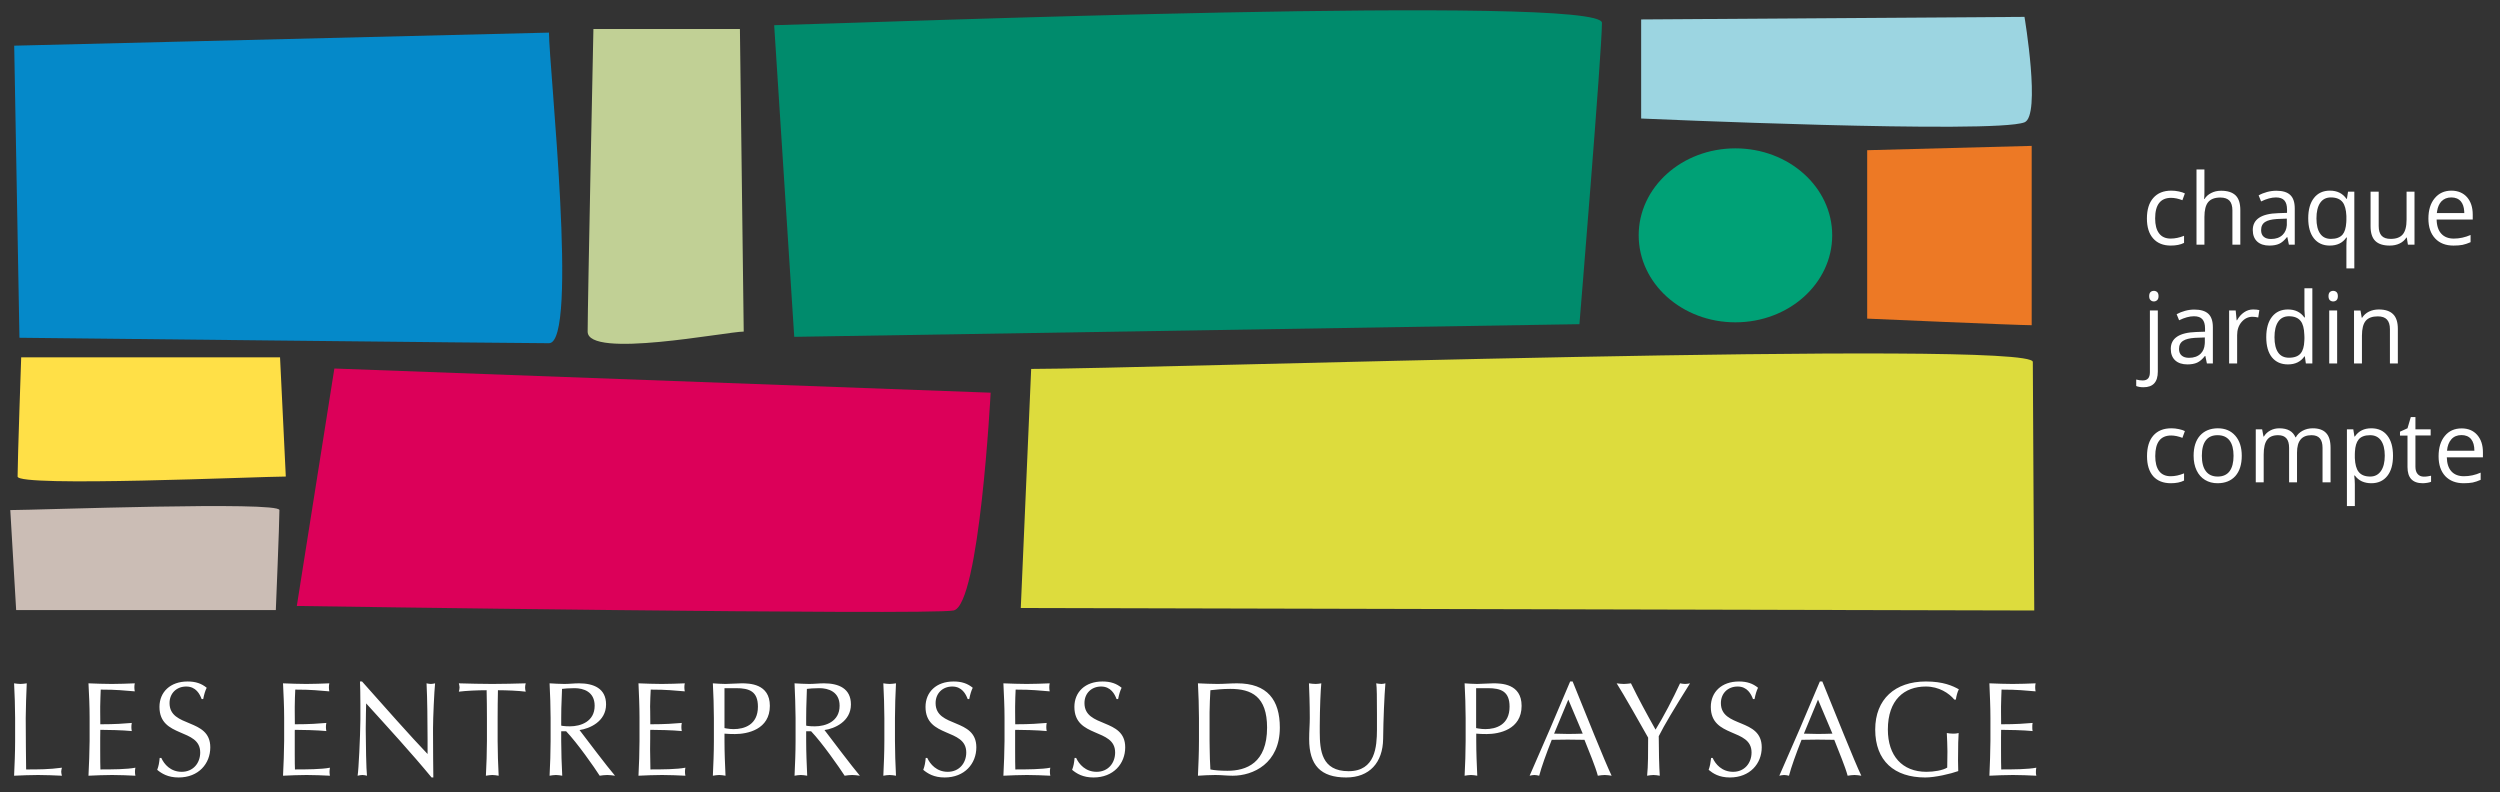 <svg xmlns="http://www.w3.org/2000/svg" viewBox="0 0 243 77" width="243" height="77"><rect x="0" y="0" width="243" height="77" fill="#333333" stroke="none"/><style>		.entreprises-paysage-0 { fill: #ffffff } 		.entreprises-paysage-1 { fill: #dddc3d } 		.entreprises-paysage-2 { fill: #dc0059 } 		.entreprises-paysage-3 { fill: #cbbdb5 } 		.entreprises-paysage-4 { fill: #ffe047 } 		.entreprises-paysage-5 { fill: #ed7925 } 		.entreprises-paysage-6 { fill: #00a176 } 		.entreprises-paysage-7 { fill: #9cd5e1 } 		.entreprises-paysage-8 { fill: #008b6c } 		.entreprises-paysage-9 { fill: #c1d095 } 		.entreprises-paysage-10 { fill: #0589c9 } 	</style><g id="Layer 1"><path id="&lt;Compound Path&gt;" fill-rule="evenodd" class="entreprises-paysage-0" d="m18.23 66.24c0.79 0 1.36 0.2 1.86 0.61-0.15 0.31-0.24 0.61-0.34 1.1h-0.15c-0.18-0.48-0.55-1.22-1.5-1.22-0.94 0-1.62 0.66-1.62 1.61 0 2.44 3.96 1.42 3.96 4.3 0 1.59-1.14 2.93-3.08 2.93-1.04 0-1.64-0.38-2.08-0.74 0.15-0.41 0.19-0.66 0.24-1.16h0.16c0.27 0.61 0.9 1.35 1.98 1.35 1.12 0 1.8-0.85 1.8-1.88 0-2.4-3.96-1.37-3.96-4.43 0-1.45 1.06-2.47 2.73-2.47zm74.46 0c0.79 0 1.36 0.2 1.86 0.61-0.15 0.31-0.24 0.61-0.34 1.1h-0.15c-0.18-0.48-0.55-1.22-1.5-1.22-0.94 0-1.62 0.66-1.62 1.61 0 2.44 3.96 1.42 3.96 4.3 0 1.59-1.14 2.93-3.08 2.93-1.05 0-1.64-0.38-2.08-0.74 0.15-0.41 0.19-0.66 0.24-1.16h0.15c0.28 0.61 0.91 1.35 1.99 1.35 1.12 0 1.8-0.85 1.8-1.88 0-2.4-3.96-1.37-3.96-4.43 0-1.45 1.05-2.47 2.73-2.47zm-57.5 0c2.05 2.31 4.83 5.45 6.37 7.05v-1.42c-0.01-1.91-0.02-3.85-0.1-5.45q0.21 0.05 0.42 0.06 0.21-0.01 0.41-0.06c-0.08 0.76-0.2 3.34-0.2 4.36v0.4c0 1.43 0.02 3.86 0.03 4.39h-0.17c-1.92-2.33-4.21-4.83-6.36-7.2-0.01 0.44-0.03 1.15-0.04 2.35v0.29c0 1.12 0.05 3.87 0.12 4.39q-0.21-0.06-0.45-0.07-0.22 0.01-0.46 0.07c0.1-0.59 0.25-3.68 0.27-5.45v-1.44c-0.01-1.04-0.01-1.84-0.04-2.27h0.2zm71.97 0c0.79 0 1.36 0.2 1.86 0.61-0.15 0.31-0.24 0.61-0.34 1.1h-0.15c-0.18-0.48-0.56-1.22-1.5-1.22-0.94 0-1.62 0.66-1.62 1.61 0 2.44 3.96 1.42 3.96 4.3 0 1.59-1.14 2.93-3.08 2.93-1.05 0-1.64-0.38-2.08-0.74 0.15-0.41 0.19-0.66 0.24-1.16h0.15c0.28 0.61 0.91 1.35 1.99 1.35 1.12 0 1.8-0.85 1.8-1.88 0-2.4-3.96-1.37-3.96-4.43 0-1.45 1.05-2.47 2.73-2.47zm27.5 0.18c-0.1 1.2-0.2 3.5-0.22 5.4-0.03 2.31-1.33 3.75-3.59 3.75-2.49 0-3.6-1.2-3.6-3.73 0-0.8 0.06-1.4 0.06-2.05 0-1.43-0.05-2.62-0.08-3.37 0.2 0.03 0.46 0.06 0.66 0.06q0.28-0.01 0.54-0.06c-0.07 0.72-0.14 2.33-0.15 4.12v0.65c0.01 1.72 0.16 3.77 2.8 3.77 2.61 0 2.75-2.39 2.76-4.03v-1.47c0-1.7-0.01-2.63-0.07-3.04q0.24 0.05 0.52 0.06 0.19-0.01 0.37-0.06zm34.36-0.18c0.79 0 1.36 0.2 1.86 0.61-0.15 0.31-0.24 0.61-0.34 1.1h-0.15c-0.18-0.48-0.55-1.22-1.49-1.22-0.95 0-1.63 0.66-1.63 1.61 0 2.44 3.97 1.42 3.97 4.3 0 1.59-1.15 2.93-3.09 2.93-1.05 0-1.63-0.38-2.07-0.74 0.14-0.41 0.18-0.66 0.24-1.16h0.15c0.27 0.61 0.9 1.35 1.99 1.35 1.11 0 1.79-0.85 1.79-1.88 0-2.4-3.96-1.37-3.96-4.43 0-1.45 1.06-2.47 2.73-2.47zm18.17 0c1.7 0 2.62 0.43 3.21 0.76-0.13 0.23-0.25 0.68-0.29 1h-0.15c-0.52-0.63-1.5-1.27-2.77-1.27-2.09 0-3.69 1.29-3.69 4.18 0 2.55 1.39 4.11 3.75 4.11 0.72 0 1.59-0.14 2.02-0.41q0.02-0.78 0.02-1.58c0-0.61-0.04-1.24-0.06-1.78 0.16 0.03 0.4 0.06 0.6 0.06q0.29 0.01 0.55-0.06c-0.03 0.39-0.06 1.23-0.06 2.64q0.01 0.52 0.02 1.06c-0.72 0.26-2.23 0.62-3.21 0.62-3 0-4.86-1.61-4.86-4.66 0-2.96 1.94-4.67 4.92-4.67zm-39.29 2.37c0 2.3-2.18 2.74-3.39 2.74-0.38 0-0.69-0.01-1.02-0.04v0.72c0 1.12 0.05 2.25 0.1 3.37q-0.32-0.06-0.61-0.07-0.3 0.01-0.62 0.07 0.09-1.68 0.1-3.37v-2.24q-0.01-1.69-0.1-3.37 0.61 0.05 1.22 0.06c0.4 0 1.21-0.06 1.56-0.06 0.76 0 2.76 0.02 2.76 2.19zm-81.34-2.19q-0.04 0.19-0.04 0.38 0 0.2 0.04 0.4c-1.06-0.08-1.68-0.17-3.31-0.17-0.02 0.56-0.06 1.01-0.06 1.65l0.01 0.45c0 0.53 0.01 1.02 0.01 1.27 1.48 0 2.31-0.07 3.06-0.13q-0.04 0.2-0.04 0.4 0 0.2 0.04 0.39c-0.87-0.09-2.46-0.12-3.06-0.12l-0.01 0.12c0 0.16 0 0.35 0 0.68l-0.01 1.1q0.01 1.47 0.03 1.95c1.12 0 2.6-0.01 3.4-0.17-0.03 0.12-0.04 0.29-0.04 0.4q0 0.19 0.04 0.38-1.11-0.06-2.27-0.07-1.14 0.01-2.29 0.07 0.09-1.7 0.1-3.39v-2.23c0-1.13-0.05-2.26-0.1-3.36q1.13 0.05 2.26 0.06 1.12-0.01 2.24-0.06zm110.57-0.18c1.24 3.03 3.12 7.77 3.79 9.16q-0.33-0.06-0.67-0.07-0.33 0.01-0.66 0.07c-0.24-0.9-0.85-2.33-1.3-3.49q-0.82-0.02-1.65-0.02-0.77 0-1.53 0.02c-0.53 1.34-1.01 2.67-1.22 3.49q-0.25-0.06-0.47-0.07-0.23 0.01-0.47 0.07 2.02-4.56 3.94-9.16h0.24zm-126.03 0.18q-0.06 0.2-0.06 0.41 0 0.2 0.06 0.4c-0.71-0.09-1.83-0.14-2.7-0.14q-0.03 1.35-0.03 2.7v2.24q0.01 1.69 0.1 3.37-0.32-0.06-0.62-0.07-0.3 0.01-0.62 0.07 0.09-1.68 0.1-3.37v-2.24q0-1.35-0.03-2.7c-0.87 0-1.99 0.05-2.7 0.14q0.06-0.2 0.07-0.41-0.01-0.19-0.07-0.4 1.63 0.05 3.25 0.06 1.62-0.01 3.25-0.06zm101.76-0.18c1.23 3.03 3.12 7.77 3.79 9.16q-0.34-0.06-0.67-0.07-0.33 0.01-0.67 0.07c-0.24-0.9-0.84-2.33-1.3-3.49q-0.81-0.02-1.64-0.02-0.77 0-1.54 0.02c-0.53 1.34-1.01 2.67-1.22 3.49q-0.24-0.06-0.47-0.07-0.22 0.01-0.46 0.07 2.01-4.56 3.94-9.16h0.24zm-78.03 2.37c0 2.3-2.18 2.74-3.39 2.74-0.38 0-0.69-0.01-1.02-0.04v0.72c0 1.12 0.05 2.25 0.1 3.37q-0.32-0.06-0.61-0.07-0.3 0.01-0.62 0.07c0.05-1.12 0.1-2.25 0.1-3.37v-2.24q-0.01-1.69-0.1-3.37 0.61 0.05 1.22 0.06c0.4 0 1.21-0.06 1.56-0.06 0.75 0 2.76 0.02 2.76 2.19zm45.42-2.19c2.94 0 4.15 1.62 4.15 4.3 0 3.49-2.59 4.68-4.58 4.68-0.57 0-1.12-0.07-1.69-0.07q-0.84 0.01-1.69 0.07c0.05-1.12 0.1-2.25 0.1-3.37v-2.24q-0.01-1.69-0.1-3.37 0.96 0.05 1.9 0.06c0.63 0 1.28-0.06 1.91-0.06zm-18.22 0q-0.04 0.19-0.04 0.38 0 0.2 0.04 0.4c-1.06-0.08-1.68-0.17-3.31-0.17-0.02 0.56-0.05 1.01-0.05 1.65v0.45c0 0.53 0.01 1.02 0.01 1.27 1.48 0 2.31-0.07 3.06-0.13q-0.04 0.2-0.04 0.4 0 0.2 0.04 0.39c-0.87-0.09-2.46-0.12-3.06-0.12l-0.01 0.12c0 0.17 0 0.37 0 0.71v1.07q0 1.47 0.02 1.95c1.12 0 2.61-0.01 3.4-0.17-0.03 0.12-0.04 0.29-0.04 0.4q0 0.19 0.04 0.38-1.12-0.06-2.27-0.07-1.14 0.01-2.29 0.07 0.09-1.7 0.11-3.39v-2.23c0-1.13-0.06-2.26-0.11-3.36q1.13 0.05 2.26 0.06 1.12-0.01 2.24-0.06zm-99.43 0q-0.08 1.68-0.1 3.37c0 2.19 0.03 3.72 0.04 5 1.18 0 2.22 0 3.48-0.17q-0.06 0.2-0.07 0.39 0.01 0.2 0.07 0.39-1.16-0.06-2.32-0.07-1.16 0.01-2.33 0.07c0.05-1.12 0.1-2.25 0.1-3.37v-2.24q-0.01-1.69-0.1-3.37 0.32 0.05 0.62 0.06 0.3-0.01 0.61-0.06zm10.5 0q-0.04 0.19-0.04 0.38 0 0.2 0.04 0.4c-1.06-0.08-1.68-0.17-3.31-0.17-0.01 0.56-0.05 1.01-0.05 1.65v0.45c0 0.53 0.01 1.02 0.01 1.27 1.49 0 2.32-0.07 3.06-0.13q-0.04 0.2-0.04 0.4 0 0.2 0.04 0.39c-0.87-0.09-2.46-0.12-3.06-0.12-0.01 0.2-0.01 0.4-0.01 0.83v1.07q0 1.47 0.02 1.95c1.12 0 2.61-0.01 3.4-0.17-0.03 0.12-0.04 0.29-0.04 0.4q0 0.19 0.04 0.38-1.11-0.06-2.26-0.07-1.15 0.01-2.3 0.07 0.09-1.7 0.11-3.39v-2.23c0-1.13-0.05-2.26-0.11-3.36q1.13 0.05 2.26 0.06 1.13-0.01 2.24-0.06zm67 0c1.42 0 2.61 0.5 2.61 2.05 0 1.68-1.62 2.36-2.57 2.49 0.61 0.8 2.72 3.6 3.44 4.44q-0.38-0.06-0.75-0.07-0.37 0.01-0.73 0.07c-0.51-0.79-2.18-3.19-3.26-4.32h-0.48v0.95c0 1.12 0.05 2.25 0.1 3.37q-0.32-0.06-0.62-0.07-0.3 0.01-0.61 0.07c0.05-1.12 0.1-2.25 0.1-3.37v-2.24q-0.02-1.69-0.1-3.37 0.72 0.05 1.43 0.06c0.48 0 0.96-0.06 1.44-0.06zm6.99 0q-0.09 1.68-0.1 3.37v2.24q0.01 1.68 0.1 3.37-0.32-0.06-0.62-0.07-0.3 0.01-0.61 0.07c0.05-1.12 0.1-2.25 0.1-3.37v-2.24q-0.01-1.69-0.1-3.37 0.31 0.05 0.61 0.06 0.3-0.01 0.62-0.06zm110.77 0q-0.04 0.19-0.04 0.38 0 0.2 0.04 0.4c-1.06-0.08-1.67-0.17-3.31-0.17-0.01 0.56-0.05 1.01-0.05 1.65v0.45c0.01 0.53 0.01 1.02 0.01 1.27 1.49 0 2.32-0.07 3.06-0.13q-0.04 0.2-0.03 0.4-0.01 0.2 0.03 0.39c-0.87-0.09-2.45-0.12-3.06-0.12 0 0.19-0.01 0.39-0.01 0.78v1.12q0 1.47 0.02 1.95c1.13 0 2.61-0.01 3.41-0.17-0.03 0.12-0.04 0.29-0.04 0.4q-0.01 0.19 0.04 0.38-1.12-0.06-2.27-0.07-1.14 0.01-2.29 0.07 0.08-1.7 0.1-3.39v-2.23c0-1.13-0.06-2.26-0.1-3.36q1.13 0.05 2.25 0.06 1.13-0.01 2.24-0.06zm-165.85 0q-0.04 0.19-0.04 0.38 0 0.2 0.04 0.4c-1.06-0.08-1.68-0.17-3.31-0.17-0.02 0.56-0.05 1.01-0.05 1.65v0.45c0 0.53 0.01 1.02 0.01 1.27 1.48 0 2.31-0.07 3.06-0.13q-0.04 0.2-0.04 0.4 0 0.2 0.04 0.39c-0.87-0.09-2.46-0.12-3.06-0.12l-0.01 0.12c0 0.15 0 0.32 0 0.59v1.69q0 1.06 0.02 1.45c1.12 0 2.61-0.01 3.4-0.17-0.02 0.12-0.04 0.29-0.04 0.4q0 0.19 0.04 0.38-1.11-0.06-2.27-0.07-1.14 0.01-2.29 0.07 0.09-1.7 0.11-3.39v-2.23c0-1.13-0.06-2.26-0.11-3.36q1.13 0.05 2.26 0.06 1.13-0.01 2.24-0.06zm132.26 0c-1.59 2.54-2.49 4.04-3.04 5.14 0 1.28 0.04 3.03 0.1 3.84q-0.32-0.06-0.61-0.07-0.3 0.01-0.62 0.07c0.1-0.92 0.1-2.3 0.1-3.7-0.5-0.9-2.53-4.47-3.06-5.28q0.35 0.05 0.7 0.06 0.34-0.01 0.69-0.06c0.72 1.48 1.52 2.95 2.39 4.5 0.78-1.26 1.7-3.02 2.38-4.5q0.24 0.05 0.49 0.06 0.25-0.01 0.48-0.06zm-107.98 0c1.42 0 2.62 0.5 2.62 2.05 0 1.68-1.63 2.36-2.58 2.49 0.61 0.8 2.72 3.6 3.45 4.44q-0.38-0.06-0.76-0.07-0.37 0.01-0.73 0.07c-0.5-0.79-2.18-3.19-3.26-4.32h-0.48v0.95q0.01 1.69 0.1 3.37-0.31-0.06-0.61-0.07-0.3 0.01-0.62 0.07 0.09-1.68 0.1-3.37v-2.24q-0.01-1.69-0.1-3.37 0.72 0.05 1.44 0.06c0.47 0 0.95-0.06 1.43-0.06zm63.3 0.54c-0.74 0-1.43 0.07-1.94 0.13q-0.06 1.01-0.08 2.14v0.56 2.24l0.01 0.7q0.01 1.04 0.07 2.06c0.35 0.08 1 0.13 1.65 0.13 1.85 0 3.86-0.75 3.86-4.2 0-3.02-1.51-3.76-3.57-3.76zm57.12 1.04l-1.37 3.31 0.45 0.01q0.46 0.01 0.91 0.02l0.7-0.01 0.71-0.02-1.4-3.31zm-24.27 0l-1.38 3.31 0.46 0.01q0.46 0.01 0.91 0.02l0.7-0.01 0.71-0.02-1.4-3.31zm-80.89-1.11h-1.13v3.88l0.21 0.04c0.22 0.04 0.47 0.06 0.68 0.06 1.03 0 2.36-0.41 2.36-2.18 0-1.48-0.82-1.8-2.12-1.8zm73.06 0h-1.13v3.88l0.21 0.04c0.23 0.04 0.48 0.06 0.68 0.06 1.04 0 2.36-0.41 2.36-2.18 0-1.48-0.82-1.8-2.12-1.8zm-64.96 0c-0.57 0-0.95 0.04-1.22 0.07q-0.04 0.95-0.06 1.89l-0.01 0.94v0.74l0.14 0.03q0.3 0.04 0.7 0.04c1.03 0 2.41-0.45 2.41-2 0-1.37-1.1-1.71-1.96-1.71zm-23.8 0c-0.58 0-0.96 0.04-1.22 0.07q-0.04 0.95-0.07 1.89l-0.01 0.94v0.74l0.15 0.03q0.3 0.04 0.7 0.04c1.03 0 2.4-0.45 2.4-2 0-1.37-1.09-1.71-1.95-1.71z"></path><path id="&lt;Compound Path&gt;" fill-rule="evenodd" class="entreprises-paysage-0" d="m230.49 41.63q1.01 0 1.56 0.71 0.55 0.7 0.55 1.96 0 1.27-0.56 1.97-0.56 0.7-1.55 0.7-0.5 0-0.91-0.18-0.41-0.19-0.69-0.57h-0.06q0.06 0.45 0.06 0.85v2.12h-0.77v-7.46h0.62l0.11 0.7h0.04q0.29-0.42 0.69-0.61 0.39-0.19 0.91-0.19zm-19.43 0q0.36 0 0.73 0.08 0.37 0.08 0.58 0.19l-0.24 0.66q-0.25-0.1-0.56-0.17-0.3-0.06-0.53-0.06-1.55 0-1.55 2 0 0.95 0.37 1.45 0.38 0.51 1.13 0.51 0.63 0 1.3-0.28v0.7q-0.51 0.26-1.28 0.26-1.11 0-1.72-0.68-0.6-0.69-0.6-1.95 0-1.3 0.61-2 0.62-0.71 1.76-0.71zm23.72-1.09v1.19h1.48v0.6h-1.48v3.04q0 0.46 0.22 0.71 0.22 0.25 0.6 0.25 0.2 0 0.39-0.03 0.19-0.03 0.31-0.06v0.59q-0.13 0.06-0.37 0.1-0.25 0.04-0.44 0.04-1.48 0-1.48-1.57v-3.06h-0.73v-0.38l0.73-0.33 0.32-1.09h0.45zm-19.21 1.09q1.07 0 1.7 0.72 0.63 0.72 0.63 1.95 0 1.26-0.62 1.97-0.63 0.7-1.74 0.7-0.68 0-1.21-0.32-0.53-0.32-0.82-0.93-0.29-0.61-0.29-1.42 0-1.26 0.62-1.96 0.63-0.7 1.73-0.71zm23.7 0.01q0.95 0 1.51 0.63 0.56 0.64 0.56 1.68v0.5h-3.51q0.02 0.9 0.45 1.37 0.43 0.47 1.22 0.47 0.82 0 1.62-0.35v0.7q-0.41 0.18-0.77 0.26-0.37 0.07-0.88 0.07-1.13 0-1.79-0.69-0.65-0.7-0.65-1.93 0-1.25 0.61-1.98 0.6-0.73 1.63-0.73zm-14.47-0.01q0.86 0 1.29 0.45 0.44 0.45 0.44 1.44v3.36h-0.78v-3.35q0-0.62-0.26-0.92-0.26-0.31-0.81-0.31-0.72 0-1.06 0.42-0.35 0.41-0.35 1.28v2.88h-0.77v-3.35q0-0.62-0.26-0.92-0.26-0.31-0.81-0.31-0.73 0-1.06 0.44-0.34 0.44-0.34 1.44v2.7h-0.77v-5.15h0.62l0.13 0.7h0.04q0.22-0.37 0.61-0.58 0.4-0.22 0.89-0.22 1.2 0 1.57 0.88h0.03q0.23-0.41 0.66-0.64 0.44-0.24 0.99-0.24zm-9.25 0.67q-0.76 0-1.14 0.5-0.39 0.5-0.39 1.5 0 0.99 0.39 1.5 0.39 0.52 1.15 0.52 0.76 0 1.15-0.51 0.39-0.52 0.39-1.51 0-0.98-0.39-1.49-0.39-0.51-1.16-0.51zm14.83 0q-0.79 0-1.13 0.43-0.31 0.39-0.35 1.17l-0.01 0.23v0.17 0.23q0.04 0.91 0.36 1.32 0.35 0.47 1.14 0.47 0.66 0 1.04-0.54 0.37-0.54 0.37-1.49 0-0.96-0.37-1.48-0.37-0.51-1.05-0.51zm8.88-0.01q-0.62 0-0.98 0.4-0.37 0.41-0.43 1.12h2.66q0-0.74-0.32-1.13-0.33-0.39-0.93-0.39zm-29.52-12.11v5.94q0 1.52-1.39 1.52-0.44 0-0.71-0.12v-0.63q0.32 0.09 0.63 0.09 0.36 0 0.53-0.2 0.17-0.2 0.17-0.6v-6h0.77zm15.02-2.16v7.31h-0.63l-0.1-0.69h-0.04q-0.54 0.78-1.6 0.78-1 0-1.56-0.69-0.55-0.69-0.55-1.96 0-1.27 0.56-1.98 0.56-0.71 1.55-0.71 1.04 0 1.59 0.77h0.06l-0.03-0.38-0.02-0.36v-2.09h0.77zm-11.47 2.07q0.92 0 1.36 0.41 0.44 0.41 0.44 1.31v3.52h-0.58l-0.15-0.73h-0.04q-0.38 0.48-0.76 0.65-0.38 0.17-0.94 0.17-0.76 0-1.19-0.39-0.43-0.4-0.43-1.12 0-1.56 2.47-1.64l0.86-0.03v-0.32q0-0.6-0.26-0.89-0.25-0.29-0.82-0.29-0.64 0-1.44 0.39l-0.24-0.59q0.38-0.21 0.83-0.33 0.44-0.12 0.89-0.12zm17.93-0.01q0.92 0 1.38 0.45 0.47 0.45 0.47 1.44v3.36h-0.77v-3.33q0-0.63-0.29-0.94-0.28-0.31-0.89-0.31-0.8 0-1.17 0.43-0.37 0.44-0.37 1.45v2.7h-0.77v-5.15h0.63l0.12 0.7h0.04q0.24-0.38 0.66-0.59 0.43-0.21 0.96-0.21zm-4.05 0.1v5.15h-0.77v-5.15zm-8.17-0.1q0.34 0 0.61 0.06l-0.11 0.72q-0.32-0.07-0.56-0.07-0.62 0-1.06 0.51-0.43 0.51-0.43 1.27v2.76h-0.78v-5.15h0.64l0.09 0.95h0.04q0.28-0.5 0.68-0.77 0.4-0.28 0.88-0.28zm-4.69 2.72l-0.77 0.03-0.22 0.01q-0.75 0.05-1.11 0.28-0.41 0.25-0.41 0.8 0 0.42 0.26 0.64 0.25 0.22 0.71 0.22 0.72 0 1.13-0.4 0.36-0.35 0.4-0.94l0.01-0.18v-0.46zm8.17-2.06q-0.68 0-1.04 0.53-0.36 0.53-0.36 1.51 0 0.98 0.36 1.49 0.35 0.5 1.05 0.5 0.79 0 1.14-0.43 0.32-0.39 0.35-1.2l0.01-0.21v-0.16l-0.01-0.24q-0.03-0.91-0.35-1.32-0.36-0.47-1.15-0.47zm4.31-2.47q0.18 0 0.32 0.12 0.13 0.13 0.13 0.39 0 0.27-0.13 0.4-0.14 0.12-0.32 0.12-0.2 0-0.33-0.12-0.13-0.13-0.13-0.4 0-0.26 0.13-0.39 0.13-0.12 0.33-0.12zm-17.43 0q0.18 0 0.32 0.12 0.13 0.13 0.13 0.39 0 0.27-0.13 0.39-0.14 0.13-0.32 0.13-0.2 0-0.33-0.13-0.13-0.12-0.13-0.39 0-0.26 0.13-0.39 0.13-0.12 0.33-0.12zm17.11-9.74q1.05 0 1.61 0.8h0.04l0.11-0.7h0.61v7.46h-0.77v-2.2q0-0.47 0.05-0.8h-0.06q-0.53 0.78-1.61 0.78-0.98 0-1.54-0.7-0.55-0.7-0.55-1.95 0-1.27 0.56-1.98 0.56-0.71 1.55-0.71zm-15.41 0q0.36 0 0.73 0.08 0.37 0.08 0.58 0.19l-0.24 0.66q-0.26-0.1-0.56-0.17-0.3-0.06-0.53-0.06-1.56 0-1.56 2 0 0.95 0.38 1.45 0.38 0.51 1.13 0.51 0.63 0 1.3-0.27v0.69q-0.51 0.26-1.29 0.26-1.1 0-1.71-0.69-0.61-0.68-0.61-1.94 0-1.3 0.62-2 0.62-0.71 1.76-0.71zm10.2 0.01q0.92 0 1.35 0.41 0.44 0.41 0.44 1.31v3.52h-0.57l-0.15-0.73h-0.04q-0.38 0.48-0.76 0.65-0.38 0.17-0.95 0.17-0.75 0-1.18-0.39-0.43-0.4-0.43-1.12 0-1.57 2.47-1.64l0.86-0.03v-0.32q0-0.6-0.26-0.89-0.26-0.29-0.82-0.29-0.64 0-1.44 0.39l-0.24-0.59q0.37-0.21 0.82-0.33 0.45-0.12 0.9-0.12zm17.02-0.01q0.96 0.01 1.52 0.64 0.55 0.64 0.55 1.68v0.49h-3.51q0.02 0.91 0.46 1.38 0.43 0.47 1.21 0.47 0.82 0 1.63-0.35v0.7q-0.41 0.18-0.78 0.26-0.36 0.07-0.88 0.07-1.13 0-1.78-0.69-0.66-0.7-0.66-1.93 0-1.25 0.61-1.98 0.61-0.74 1.63-0.74zm-7.07 0.1v3.34q0 0.63 0.28 0.94 0.28 0.31 0.89 0.31 0.8 0 1.17-0.44 0.37-0.44 0.37-1.44v-2.71h0.77v5.15h-0.64l-0.11-0.69h-0.04q-0.24 0.38-0.66 0.58-0.42 0.2-0.96 0.2-0.93 0-1.39-0.44-0.47-0.45-0.47-1.43v-3.37h0.79zm-16.94-2.16v2.21q0 0.4-0.03 0.66h0.04q0.23-0.37 0.65-0.58 0.42-0.22 0.96-0.22 0.94 0 1.41 0.45 0.46 0.45 0.46 1.43v3.36h-0.77v-3.33q0-0.63-0.28-0.94-0.29-0.31-0.89-0.31-0.81 0-1.18 0.44-0.37 0.44-0.37 1.45v2.69h-0.77v-7.31h0.77zm8.01 4.78l-0.77 0.03-0.22 0.01q-0.75 0.05-1.11 0.28-0.4 0.25-0.4 0.8 0 0.42 0.25 0.64 0.25 0.22 0.71 0.22 0.72 0 1.13-0.4 0.36-0.35 0.41-0.94v-0.18-0.46zm4.28-2.06q-0.68 0-1.04 0.53-0.36 0.53-0.36 1.51 0 0.97 0.36 1.48 0.35 0.51 1.05 0.51 0.77 0 1.13-0.42 0.31-0.37 0.36-1.19l0.01-0.22v-0.17-0.23q-0.04-0.91-0.36-1.33-0.36-0.47-1.15-0.47zm11.71 0q-0.61 0-0.98 0.4-0.31 0.35-0.4 0.92l-0.03 0.2h2.67l-0.01-0.2q-0.04-0.59-0.32-0.93-0.33-0.39-0.93-0.39z"></path><path id="&lt;Path&gt;" fill-rule="evenodd" class="entreprises-paysage-1" d="m100.23 35.86c10.8 0 97.36-2.87 97.36-0.68 0 2.2 0.14 24.16 0.14 24.16l-98.51-0.24 1.01-23.24z"></path><path id="&lt;Path&gt;" fill-rule="evenodd" class="entreprises-paysage-2" d="m28.85 58.9l3.65-23.08 63.79 2.35c0 0-1.08 20.7-3.61 21.17-2.52 0.48-63.83-0.44-63.83-0.44z"></path><path id="&lt;Path&gt;" fill-rule="evenodd" class="entreprises-paysage-3" d="m1 49.58c2.56 0 26.16-0.88 26.16 0 0 1.27-0.35 9.72-0.35 9.72h-25.24l-0.57-9.72z"></path><path id="&lt;Path&gt;" fill-rule="evenodd" class="entreprises-paysage-4" d="m27.78 46.32c-2.55 0-26.07 1.05-26.07 0 0-1.51 0.35-11.59 0.35-11.59h25.16l0.56 11.59z"></path><path id="&lt;Path&gt;" fill-rule="evenodd" class="entreprises-paysage-5" d="m197.48 14.18v17.43c-1.45 0-15.99-0.64-15.99-0.64v-16.37l15.99-0.42z"></path><path id="&lt;Path&gt;" fill-rule="evenodd" class="entreprises-paysage-6" d="m168.68 31.33c-5.2 0-9.4-3.78-9.4-8.46 0-4.67 4.2-8.45 9.4-8.45 5.2 0 9.41 3.78 9.41 8.45 0 4.68-4.21 8.46-9.41 8.46z"></path><path id="&lt;Path&gt;" fill-rule="evenodd" class="entreprises-paysage-7" d="m196.78 1.64c0 0 1.62 9.63 0 10.25-2.96 1.15-37.26-0.37-37.26-0.37v-9.63l37.26-0.25z"></path><path id="&lt;Path&gt;" fill-rule="evenodd" class="entreprises-paysage-8" d="m75.25 2.45c9.46-0.23 80.46-2.99 80.46-0.23 0 2.75-2.19 29.29-2.19 29.29l-76.32 1.23-1.95-30.29z"></path><path id="&lt;Path&gt;" fill-rule="evenodd" class="entreprises-paysage-9" d="m72.29 32.23c-1.66 0-15.17 2.68-15.17 0 0-2.67 0.56-29.41 0.56-29.41h14.24l0.37 29.41z"></path><path id="&lt;Path&gt;" fill-rule="evenodd" class="entreprises-paysage-10" d="m53.36 3.17c0 3.31 2.9 30.19 0 30.19-2.91 0-51.47-0.53-51.47-0.53l-0.51-28.39 51.98-1.27z"></path></g></svg>